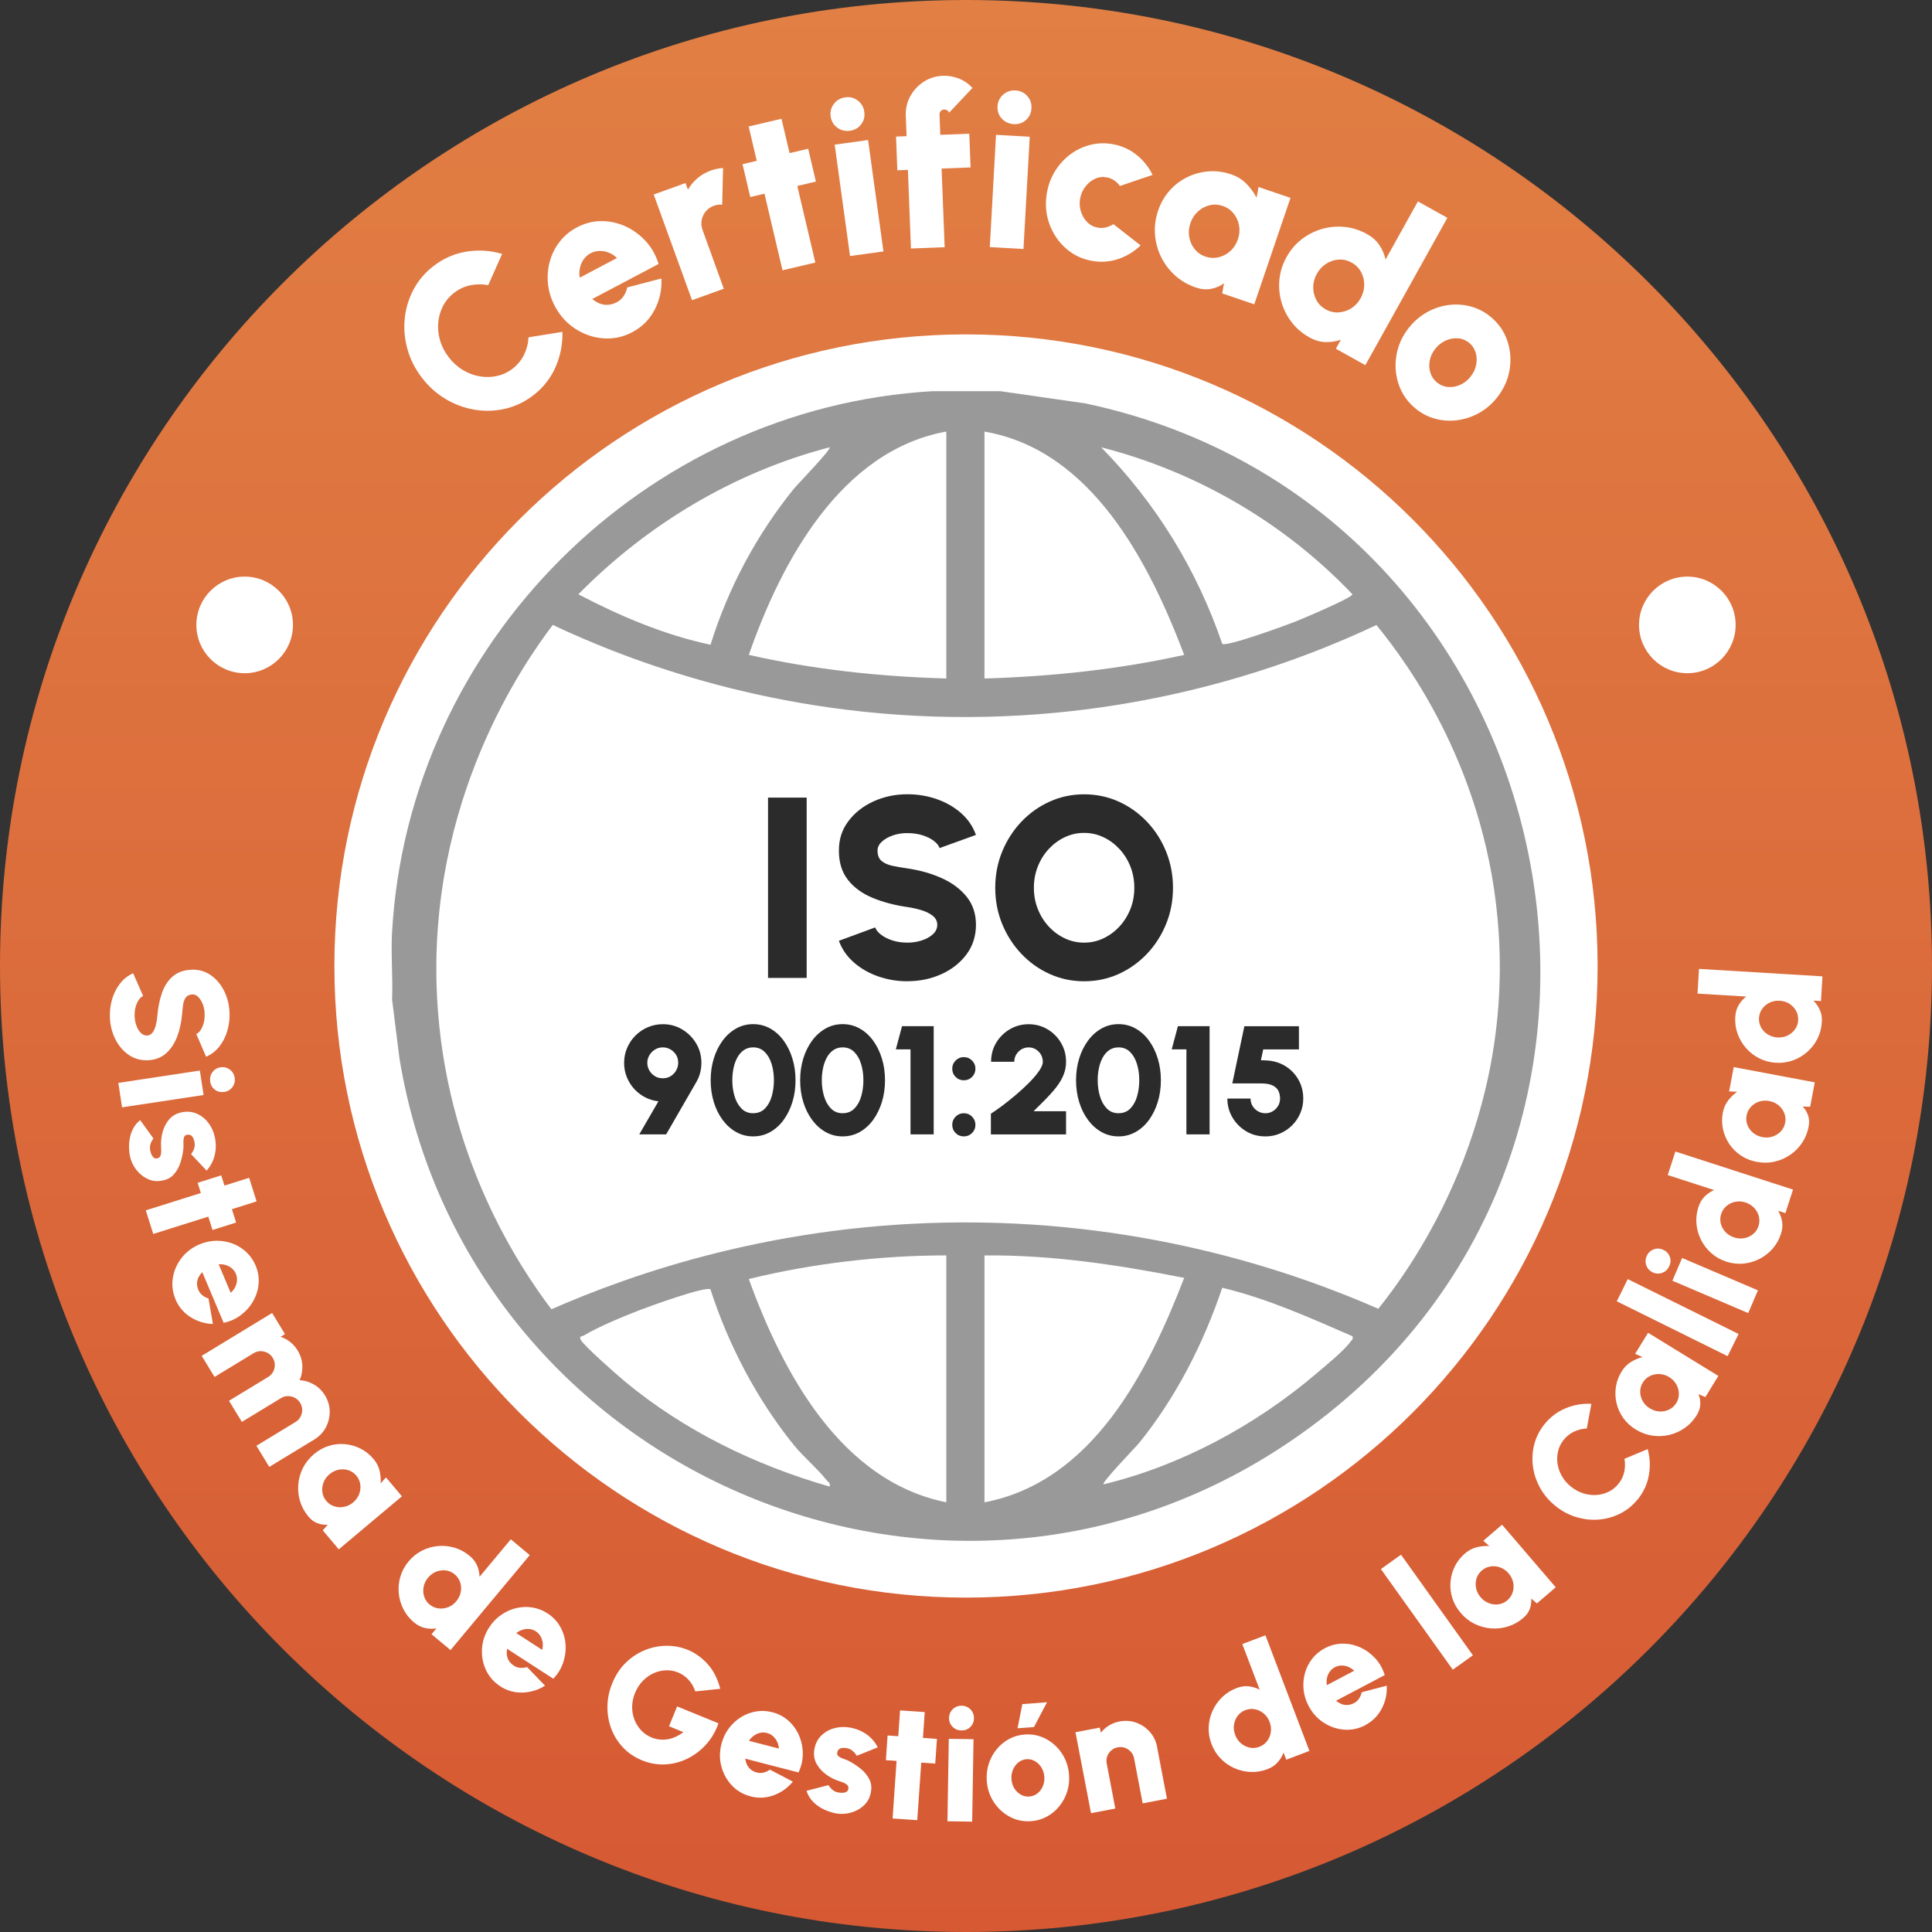 <?xml version="1.0" encoding="UTF-8"?>
<svg xmlns="http://www.w3.org/2000/svg" xmlns:xlink="http://www.w3.org/1999/xlink" version="1.1" viewBox="0 0 750 750">
  <rect x="0" y="0" width="750" height="750" fill="#333333" stroke="none"/>
  <!-- Generator: Adobe Illustrator 29.3.1, SVG Export Plug-In . SVG Version: 2.1.0 Build 151)  -->
  <defs>
    <style>
      .st0 {
        fill: #2b2b2b;
      }

      .st1 {
        isolation: isolate;
      }

      .st2 {
        mix-blend-mode: multiply;
      }

      .st3 {
        fill: #fff;
      }

      .st4 {
        fill: url(#Degradado_sin_nombre_7);
      }

      .st5 {
        fill: #999;
      }
    </style>
    <linearGradient id="Degradado_sin_nombre_7" data-name="Degradado sin nombre 7" x1="375" y1="0" x2="375" y2="750" gradientUnits="userSpaceOnUse">
      <stop offset="0" stop-color="#e17f44"/>
      <stop offset="1" stop-color="#d65933"/>
    </linearGradient>
  </defs>
  <g class="st1">
    <g id="Capa_1">
      <g>
        <circle class="st3" cx="375" cy="375" r="273.87"/>
        <path class="st4" d="M375,0C167.89,0,0,167.89,0,375s167.89,375,375,375,375-167.89,375-375S582.11,0,375,0ZM375,620.19c-135.41,0-245.19-109.77-245.19-245.19s109.77-245.19,245.19-245.19,245.19,109.77,245.19,245.19-109.77,245.19-245.19,245.19Z"/>
        <g>
          <g id="_x32_sl28b.tif" class="st2">
            <path class="st5" d="M388.27,151.85l33.13,4.76c189.69,40.27,242.41,292.32,79.52,402.9-135.48,91.97-319.62,10.78-345.85-148.67l-2.87-22.84c.36-8.65-.49-17.52,0-26.14,6.36-112.03,97.92-203.58,209.94-210.01h26.13ZM367.36,167.53c-41.06,7.43-64.13,50.69-76.67,86.69,25.14,5.7,50.88,8.44,76.67,9.16v-95.86ZM382.17,167.53v95.86c26.07-.77,52.1-3.52,77.54-9.16-13.63-35.85-35.86-79.51-77.54-86.69ZM322.06,173.64c-37.15,9.7-70.7,29.84-97.55,57.07,16.23,8.46,33.34,15.78,51.32,19.57,6.81-21.96,17.88-42.65,32.31-60.5,1.29-1.59,14.74-15.46,13.91-16.14ZM427.47,173.64c21.3,21.7,37.17,47.48,47.01,76.31,1.71,1.22,24.51-7.13,28.14-8.55,2.7-1.06,22.39-9.37,22.4-10.69-26.3-27.66-60.47-47.62-97.55-57.07ZM214.06,508.26c31.21-13.7,87.36-33.59,159.97-33.72,73.15-.14,129.73,19.83,161.02,33.52,10.38-12.91,51.75-67.38,46.76-145.69-3.99-62.61-35.36-104.93-47.48-119.73-29.58,13.91-85.44,35.46-158.55,35.71-74.57.25-131.49-21.77-161.2-35.75-11.12,14.68-48.81,68.19-44.92,144.44,3.17,62.13,32.21,105.1,44.39,121.22ZM367.36,487.34c-25.76.05-51.69,3.08-76.68,9.17,13.1,36.14,35.54,78.42,76.68,86.68v-95.86ZM382.17,487.34v95.86c42.04-8.03,63.51-50.84,77.53-87.13-25.51-5.05-51.44-8.96-77.53-8.72ZM525.03,518.73c-16.49-7.18-32.96-14.62-50.55-18.82-7.31,21.63-17.86,42.38-32.22,60.18-1.27,1.57-14.75,15.48-13.91,16.14,30.01-7.25,58.83-22.81,82.3-42.71,3.41-2.9,11.29-9.33,13.54-12.6.51-.74,1.21-.86.86-2.18ZM275.79,500.52c-1.97-1.27-23.42,6.5-27.13,7.94-6.92,2.68-15.86,6.34-22.18,10.06-.52.31-1.71.02-1.1,1.48.85,2.05,14.29,13.86,17,16.11,23.19,19.3,50.71,32.64,79.68,40.98.39-1.5-.6-1.74-1.29-2.62-3.48-4.42-8.85-8.88-12.61-13.52-14.28-17.62-25.4-38.86-32.36-60.43Z"/>
          </g>
          <g>
            <path class="st0" d="M248.16,440.37l7.44-12.84c-1.9-.22-3.66-.76-5.28-1.62s-3.03-1.97-4.23-3.31-2.14-2.88-2.81-4.58c-.67-1.7-1-3.51-1-5.43,0-2.06.39-3.99,1.17-5.8s1.86-3.41,3.24-4.79,2.98-2.46,4.8-3.24c1.82-.78,3.77-1.17,5.85-1.17,2.72,0,5.21.67,7.47,2.02s4.07,3.16,5.43,5.43c1.36,2.27,2.04,4.79,2.04,7.54,0,1.28-.16,2.56-.47,3.82-.31,1.27-.82,2.5-1.51,3.68l-11.7,20.28h-10.44ZM257.28,418.59c1.2,0,2.25-.29,3.15-.87.9-.58,1.6-1.33,2.1-2.25.5-.92.75-1.9.75-2.94,0-1.14-.28-2.16-.84-3.06-.56-.9-1.3-1.6-2.21-2.11s-1.88-.77-2.9-.77c-1.16,0-2.19.29-3.1.86-.91.57-1.63,1.31-2.16,2.22-.53.91-.79,1.86-.79,2.86,0,1.1.26,2.11.79,3.03.53.92,1.25,1.65,2.15,2.2.9.55,1.92.83,3.06.83Z"/>
            <path class="st0" d="M292.38,441.15c-2.4,0-4.6-.57-6.62-1.7-2.01-1.13-3.75-2.7-5.23-4.69-1.48-2-2.63-4.32-3.44-6.95s-1.21-5.45-1.21-8.45.4-5.81,1.21-8.45c.81-2.63,1.96-4.94,3.44-6.95,1.48-2,3.23-3.56,5.23-4.69,2.01-1.13,4.22-1.7,6.62-1.7s4.6.57,6.62,1.7c2.01,1.13,3.75,2.7,5.2,4.69,1.46,2,2.6,4.32,3.41,6.95.81,2.63,1.21,5.45,1.21,8.45s-.4,5.82-1.21,8.45-1.95,4.94-3.41,6.95c-1.46,2-3.2,3.56-5.2,4.69-2.01,1.13-4.21,1.7-6.62,1.7ZM292.38,432.15c1.86,0,3.38-.61,4.58-1.83,1.19-1.22,2.07-2.8,2.63-4.76.56-1.95.84-4.02.84-6.19,0-2.3-.3-4.42-.9-6.36-.6-1.94-1.5-3.5-2.69-4.66-1.19-1.17-2.68-1.76-4.46-1.76-1.4,0-2.61.36-3.63,1.07-1.02.71-1.86,1.67-2.52,2.88s-1.15,2.57-1.47,4.09-.48,3.1-.48,4.74c0,2.16.29,4.22.87,6.17.58,1.95,1.47,3.54,2.67,4.77s2.72,1.85,4.56,1.85Z"/>
            <path class="st0" d="M327.12,441.15c-2.4,0-4.6-.57-6.62-1.7-2.01-1.13-3.75-2.7-5.23-4.69-1.48-2-2.63-4.32-3.44-6.95s-1.21-5.45-1.21-8.45.4-5.81,1.21-8.45c.81-2.63,1.96-4.94,3.44-6.95,1.48-2,3.23-3.56,5.23-4.69,2.01-1.13,4.22-1.7,6.62-1.7s4.6.57,6.62,1.7c2.01,1.13,3.75,2.7,5.2,4.69,1.46,2,2.6,4.32,3.41,6.95.81,2.63,1.21,5.45,1.21,8.45s-.4,5.82-1.21,8.45-1.95,4.94-3.41,6.95c-1.46,2-3.2,3.56-5.2,4.69-2.01,1.13-4.21,1.7-6.62,1.7ZM327.12,432.15c1.86,0,3.38-.61,4.58-1.83,1.19-1.22,2.07-2.8,2.63-4.76.56-1.95.84-4.02.84-6.19,0-2.3-.3-4.42-.9-6.36-.6-1.94-1.5-3.5-2.69-4.66-1.19-1.17-2.68-1.76-4.46-1.76-1.4,0-2.61.36-3.63,1.07-1.02.71-1.86,1.67-2.52,2.88s-1.15,2.57-1.47,4.09-.48,3.1-.48,4.74c0,2.16.29,4.22.87,6.17.58,1.95,1.47,3.54,2.67,4.77s2.72,1.85,4.56,1.85Z"/>
            <path class="st0" d="M353.46,440.37v-33h-5.7l2.4-9h12.3v42h-9Z"/>
            <path class="st0" d="M374.16,419.37c-1.26,0-2.32-.43-3.19-1.3-.87-.87-1.31-1.94-1.31-3.2s.44-2.3,1.31-3.18,1.94-1.32,3.19-1.32,2.3.44,3.18,1.32c.88.88,1.32,1.94,1.32,3.18s-.44,2.32-1.32,3.2c-.88.87-1.94,1.3-3.18,1.3ZM374.16,441.15c-1.26,0-2.32-.43-3.19-1.3-.87-.87-1.31-1.94-1.31-3.2s.44-2.3,1.31-3.18c.87-.88,1.94-1.32,3.19-1.32s2.3.44,3.18,1.32c.88.88,1.32,1.94,1.32,3.18s-.44,2.32-1.32,3.2c-.88.87-1.94,1.3-3.18,1.3Z"/>
            <path class="st0" d="M384.66,440.37v-8.04c1.12-.7,2.52-1.67,4.2-2.92,1.68-1.25,3.45-2.66,5.3-4.22s3.58-3.14,5.19-4.75c1.61-1.61,2.92-3.14,3.94-4.59,1.02-1.45,1.53-2.67,1.53-3.67s-.25-1.96-.75-2.81c-.5-.85-1.17-1.52-1.99-2.02-.83-.5-1.75-.75-2.77-.75s-1.95.25-2.79.75c-.84.5-1.51,1.18-2.02,2.02-.51.85-.76,1.79-.76,2.81h-9c0-2.76.67-5.24,2.01-7.44,1.34-2.2,3.11-3.94,5.33-5.22,2.21-1.28,4.62-1.92,7.24-1.92s5.09.65,7.29,1.95c2.2,1.3,3.95,3.05,5.26,5.26,1.31,2.21,1.97,4.66,1.97,7.37,0,1.34-.18,2.61-.54,3.82s-.89,2.4-1.57,3.57c-.69,1.17-1.55,2.37-2.57,3.58-1.02,1.22-2.2,2.5-3.53,3.86-1.33,1.35-2.79,2.8-4.39,4.36h12.6v9h-29.16Z"/>
            <path class="st0" d="M434.22,441.15c-2.4,0-4.6-.57-6.62-1.7s-3.76-2.7-5.23-4.69c-1.48-2-2.63-4.32-3.44-6.95s-1.21-5.45-1.21-8.45.4-5.81,1.21-8.45c.81-2.63,1.96-4.94,3.44-6.95,1.48-2,3.22-3.56,5.23-4.69s4.22-1.7,6.62-1.7,4.6.57,6.61,1.7c2.01,1.13,3.75,2.7,5.21,4.69,1.46,2,2.59,4.32,3.4,6.95.81,2.63,1.21,5.45,1.21,8.45s-.4,5.82-1.21,8.45-1.95,4.94-3.4,6.95c-1.46,2-3.2,3.56-5.21,4.69-2.01,1.13-4.21,1.7-6.61,1.7ZM434.22,432.15c1.86,0,3.38-.61,4.58-1.83,1.19-1.22,2.06-2.8,2.62-4.76.56-1.95.84-4.02.84-6.19,0-2.3-.3-4.42-.9-6.36s-1.5-3.5-2.69-4.66c-1.19-1.17-2.68-1.76-4.45-1.76-1.4,0-2.61.36-3.63,1.07s-1.86,1.67-2.52,2.88c-.66,1.21-1.15,2.57-1.47,4.09-.32,1.52-.48,3.1-.48,4.74,0,2.16.29,4.22.87,6.17s1.47,3.54,2.67,4.77c1.2,1.23,2.72,1.85,4.56,1.85Z"/>
            <path class="st0" d="M460.56,440.37v-33h-5.7l2.4-9h12.3v42h-9Z"/>
            <path class="st0" d="M491.22,441.15c-2.78,0-5.29-.67-7.51-2.02-2.23-1.35-4-3.14-5.3-5.37-1.3-2.23-1.95-4.66-1.95-7.3h9c0,1.06.26,2.02.78,2.88s1.21,1.54,2.09,2.05c.87.51,1.83.77,2.89.77s1.99-.26,2.85-.77,1.55-1.19,2.07-2.05.78-1.82.78-2.88-.21-2.03-.62-2.93c-.41-.89-1.15-1.6-2.22-2.14-1.07-.54-2.61-.81-4.6-.81h-11.1l4.68-22.2h21.18v9h-13.86l-.9,4.2,1.92.06c2.84.12,5.35.85,7.53,2.19,2.18,1.34,3.89,3.11,5.13,5.31,1.24,2.2,1.86,4.64,1.86,7.32,0,2-.38,3.89-1.14,5.67s-1.81,3.34-3.15,4.69-2.9,2.41-4.68,3.18-3.69,1.16-5.73,1.16Z"/>
          </g>
          <g>
            <path class="st0" d="M298.15,379.63v-70h15v70h-15Z"/>
            <path class="st0" d="M352.25,380.93c-3.93,0-7.7-.63-11.3-1.88-3.6-1.25-6.75-3.05-9.45-5.4-2.7-2.35-4.65-5.16-5.85-8.43l14.1-5.2c.33.97,1.08,1.9,2.23,2.8s2.61,1.64,4.37,2.23c1.77.58,3.73.88,5.9.88,2,0,3.88-.29,5.65-.88,1.76-.58,3.2-1.39,4.3-2.43,1.1-1.03,1.65-2.23,1.65-3.6s-.58-2.56-1.72-3.48-2.62-1.65-4.4-2.2c-1.78-.55-3.61-.96-5.47-1.22-5.07-.73-9.61-1.94-13.62-3.62-4.02-1.68-7.18-4.01-9.5-6.97-2.32-2.97-3.48-6.73-3.48-11.3s1.23-8.19,3.7-11.47c2.47-3.28,5.72-5.84,9.78-7.68,4.05-1.83,8.42-2.75,13.12-2.75,3.93,0,7.71.62,11.33,1.87,3.61,1.25,6.77,3.06,9.47,5.42,2.7,2.37,4.63,5.2,5.8,8.5l-14.1,5.1c-.33-.97-1.07-1.89-2.23-2.77-1.15-.88-2.61-1.61-4.37-2.18-1.77-.57-3.73-.85-5.9-.85-1.93-.03-3.78.25-5.55.85-1.77.6-3.22,1.42-4.35,2.45s-1.7,2.2-1.7,3.5c0,1.8.53,3.14,1.6,4.03,1.07.88,2.48,1.51,4.23,1.87,1.75.37,3.68.7,5.78,1,4.8.7,9.22,1.95,13.25,3.75,4.03,1.8,7.27,4.2,9.7,7.2,2.43,3,3.65,6.65,3.65,10.95s-1.22,8.19-3.67,11.47-5.69,5.84-9.73,7.67c-4.03,1.83-8.43,2.75-13.2,2.75Z"/>
            <path class="st0" d="M420.85,380.93c-4.73,0-9.18-.94-13.35-2.82-4.17-1.88-7.83-4.49-11-7.83-3.17-3.33-5.65-7.19-7.45-11.57-1.8-4.38-2.7-9.07-2.7-14.07s.9-9.69,2.7-14.07c1.8-4.38,4.28-8.24,7.45-11.58,3.17-3.33,6.83-5.94,11-7.82,4.17-1.88,8.62-2.82,13.35-2.82s9.23.94,13.4,2.82c4.17,1.88,7.83,4.49,11,7.82,3.17,3.33,5.64,7.19,7.42,11.58s2.68,9.07,2.68,14.07-.89,9.69-2.68,14.07-4.26,8.24-7.42,11.57c-3.17,3.33-6.83,5.94-11,7.83-4.17,1.88-8.63,2.82-13.4,2.82ZM420.85,365.93c2.67,0,5.17-.56,7.52-1.68s4.42-2.65,6.22-4.6c1.8-1.95,3.21-4.21,4.23-6.77,1.02-2.57,1.52-5.32,1.52-8.25s-.51-5.68-1.52-8.25c-1.02-2.57-2.43-4.83-4.23-6.77s-3.87-3.48-6.22-4.6-4.86-1.68-7.52-1.68-5.18.56-7.53,1.68-4.42,2.65-6.22,4.6-3.21,4.21-4.22,6.77c-1.02,2.57-1.53,5.32-1.53,8.25s.51,5.68,1.53,8.25c1.02,2.57,2.42,4.83,4.22,6.77,1.8,1.95,3.87,3.48,6.22,4.6s4.86,1.68,7.53,1.68Z"/>
          </g>
          <g>
            <path class="st3" d="M42.69,395.43c-.15-2.51.1-4.94.76-7.29s1.69-4.43,3.08-6.25c1.4-1.82,3.12-3.17,5.16-4.07l3.87,8.81c-.61.25-1.17.76-1.7,1.53-.53.77-.95,1.73-1.25,2.88-.3,1.15-.41,2.42-.33,3.8.08,1.28.34,2.47.78,3.58s1.01,1.99,1.72,2.65c.7.66,1.49.97,2.36.92.9-.05,1.61-.47,2.15-1.24.54-.77.95-1.74,1.23-2.9.28-1.16.47-2.34.57-3.55.27-3.27.87-6.21,1.79-8.85.92-2.63,2.28-4.75,4.09-6.34s4.17-2.48,7.09-2.66c2.79-.17,5.28.47,7.48,1.92,2.19,1.45,3.95,3.43,5.28,5.95,1.33,2.52,2.08,5.28,2.26,8.28.15,2.51-.1,4.95-.76,7.31-.66,2.36-1.69,4.45-3.1,6.26-1.41,1.82-3.14,3.16-5.21,4.04l-3.81-8.81c.6-.25,1.17-.76,1.69-1.53.52-.77.93-1.73,1.22-2.88s.4-2.42.31-3.8c-.05-1.24-.31-2.41-.76-3.51s-1.03-2-1.73-2.69c-.7-.68-1.47-1-2.3-.95-1.15.07-1.99.46-2.51,1.18-.52.71-.87,1.64-1.03,2.77s-.3,2.38-.41,3.73c-.26,3.09-.89,5.96-1.88,8.61-.99,2.65-2.4,4.81-4.23,6.48s-4.11,2.59-6.86,2.76c-2.79.17-5.28-.47-7.48-1.9-2.19-1.44-3.95-3.41-5.28-5.92-1.33-2.51-2.08-5.28-2.27-8.33Z"/>
            <path class="st3" d="M77.59,415.59l1.44,9.49-31.65,4.79-1.44-9.49,31.65-4.79ZM81.61,419.9c-.21-1.37.07-2.59.84-3.66.77-1.07,1.82-1.7,3.18-1.91,1.33-.2,2.52.09,3.58.88,1.06.79,1.69,1.86,1.89,3.21.2,1.33-.09,2.52-.87,3.58s-1.83,1.69-3.16,1.89c-1.35.2-2.55-.07-3.59-.83-1.04-.76-1.67-1.81-1.87-3.16Z"/>
            <path class="st3" d="M50.25,447.5c-.21-1.62-.21-3.21,0-4.79.21-1.58.66-3.05,1.34-4.4.68-1.36,1.62-2.52,2.82-3.49l5.14,7.11c-.18.26-.4.62-.66,1.07-.26.45-.46.99-.6,1.63-.14.63-.12,1.36.06,2.17.12.54.3,1.05.53,1.54.23.48.53.85.89,1.11.36.26.81.33,1.33.21.58-.13.98-.44,1.18-.94s.31-1.06.31-1.69c0-.63-.02-1.22-.05-1.76-.13-1.92.06-3.82.56-5.72.5-1.9,1.35-3.55,2.53-4.95s2.73-2.32,4.65-2.75c2.14-.48,4.12-.35,5.93.4s3.34,1.92,4.58,3.51c1.24,1.59,2.1,3.42,2.56,5.48.55,2.44.56,4.8.02,7.1-.53,2.3-1.59,4.32-3.16,6.08l-6.03-6.38c.26-.32.5-.7.74-1.14.24-.44.43-.92.56-1.44.13-.52.17-1.06.11-1.62-.1-.74-.27-1.39-.52-1.93-.24-.55-.57-.95-.99-1.2s-.95-.31-1.6-.16c-.6.13-.98.53-1.12,1.17s-.19,1.34-.15,2.1c.04.76.04,1.38,0,1.87-.18,1.92-.56,3.78-1.14,5.57-.58,1.79-1.43,3.32-2.54,4.59-1.11,1.27-2.57,2.07-4.38,2.41-2.08.47-4.06.26-5.92-.64-1.86-.89-3.42-2.24-4.68-4.03-1.26-1.8-2.03-3.82-2.32-6.07Z"/>
            <path class="st3" d="M82.5,477.48l-1.64-5.19-21.37,6.73-2.89-9.16,21.37-6.73-1.25-3.97,9.16-2.89,1.25,3.97,9.59-3.02,2.89,9.16-9.59,3.02,1.64,5.19-9.16,2.89Z"/>
            <path class="st3" d="M68.14,504.37c-1.15-2.71-1.49-5.48-1.04-8.3.45-2.82,1.58-5.39,3.38-7.72s4.12-4.09,6.97-5.29c2.14-.9,4.32-1.37,6.52-1.4,2.2-.03,4.3.34,6.29,1.08s3.77,1.84,5.33,3.29,2.77,3.19,3.62,5.21c1,2.36,1.39,4.73,1.18,7.13-.21,2.39-.91,4.63-2.1,6.72-1.19,2.09-2.77,3.88-4.73,5.38-1.96,1.5-4.21,2.52-6.74,3.05l-8.3-19.67c-.57.57-1.04,1.2-1.41,1.9-.37.7-.57,1.46-.62,2.28s.11,1.69.47,2.6c.35.87.87,1.6,1.57,2.17.7.57,1.51.99,2.41,1.26l1.71,9.91c-3.12-.1-6.01-.98-8.68-2.66-2.67-1.68-4.62-3.99-5.87-6.94ZM84.89,490.8l4.67,11.06c.73-.63,1.3-1.36,1.72-2.19s.66-1.68.72-2.58c.06-.89-.08-1.76-.44-2.61-.35-.83-.87-1.53-1.55-2.11-.68-.58-1.47-1-2.34-1.27s-1.8-.37-2.77-.31Z"/>
            <path class="st3" d="M78.29,526.34l27.35-16.64,4.99,8.2-1.72,1.05c1.34.43,2.58,1.1,3.73,2,1.15.9,2.11,2,2.9,3.29,1.11,1.82,1.71,3.75,1.82,5.79.1,2.04-.25,3.95-1.06,5.74,1.97.12,3.84.69,5.59,1.71,1.75,1.02,3.18,2.43,4.28,4.23,1.2,1.97,1.81,4.05,1.82,6.23s-.48,4.25-1.5,6.18c-1.02,1.93-2.52,3.5-4.49,4.7l-17.47,10.63-4.99-8.2,15.18-9.23c.86-.52,1.5-1.2,1.94-2.04s.66-1.73.65-2.68c0-.95-.26-1.85-.79-2.71s-1.2-1.51-2.05-1.96c-.85-.45-1.74-.67-2.69-.67-.95,0-1.85.26-2.71.79l-15.18,9.23-4.99-8.2,15.18-9.23c.86-.52,1.51-1.2,1.95-2.03.44-.83.66-1.73.65-2.68,0-.96-.27-1.86-.79-2.72-.51-.84-1.19-1.48-2.03-1.93-.85-.45-1.74-.67-2.69-.67-.95,0-1.85.26-2.71.78l-15.18,9.23-4.99-8.2Z"/>
            <path class="st3" d="M149.84,573.52l6.18,7.35-24.51,20.59-6.2-7.38,1.92-2.2c-1.36.11-2.69-.08-3.98-.56-1.3-.48-2.46-1.34-3.49-2.56-1.54-1.83-2.63-3.83-3.28-6s-.88-4.37-.68-6.6c.2-2.23.81-4.36,1.84-6.37s2.45-3.79,4.28-5.33c1.75-1.47,3.65-2.52,5.7-3.16s4.14-.87,6.26-.68c2.12.18,4.14.76,6.06,1.72,1.92.96,3.61,2.31,5.07,4.04,1.18,1.41,1.96,2.93,2.35,4.57s.53,3.27.41,4.9l2.06-2.32ZM126.65,582.64c.85,1.01,1.89,1.72,3.11,2.11,1.22.39,2.48.47,3.78.21,1.29-.25,2.48-.83,3.56-1.73s1.85-1.97,2.32-3.21c.47-1.23.62-2.48.44-3.76-.18-1.27-.69-2.42-1.54-3.43s-1.88-1.71-3.1-2.1c-1.22-.39-2.47-.45-3.76-.19-1.29.26-2.47.84-3.55,1.75s-1.85,1.97-2.32,3.21c-.47,1.23-.62,2.48-.45,3.74s.67,2.4,1.51,3.39Z"/>
            <path class="st3" d="M198.28,597.54l7.37,6.15-30.76,36.87-7.37-6.15,1.89-2.26c-1.46.22-2.94.17-4.43-.16-1.49-.33-2.9-1.04-4.23-2.15-1.79-1.49-3.18-3.22-4.17-5.19s-1.59-4.05-1.79-6.22c-.2-2.18.02-4.33.65-6.44s1.69-4.07,3.18-5.86c1.49-1.78,3.22-3.18,5.19-4.17s4.05-1.59,6.22-1.79c2.18-.2,4.33.02,6.44.65,2.12.63,4.07,1.69,5.86,3.18,1.33,1.11,2.29,2.36,2.88,3.76.6,1.4.91,2.85.94,4.35l12.14-14.55ZM166.75,622.84c1.02.85,2.16,1.36,3.43,1.53,1.27.17,2.52.02,3.76-.45,1.23-.47,2.29-1.25,3.2-2.33.9-1.08,1.48-2.27,1.72-3.56.25-1.29.17-2.55-.23-3.77s-1.11-2.26-2.12-3.1c-1.02-.85-2.16-1.35-3.42-1.52s-2.51,0-3.73.47-2.28,1.26-3.19,2.34-1.48,2.27-1.72,3.56c-.25,1.3-.18,2.55.21,3.77.39,1.21,1.08,2.24,2.08,3.07Z"/>
            <path class="st3" d="M194.17,654.58c-2.47-1.6-4.31-3.7-5.52-6.28-1.21-2.59-1.72-5.35-1.54-8.28.18-2.93,1.12-5.7,2.8-8.29,1.26-1.95,2.8-3.56,4.61-4.81,1.81-1.26,3.74-2.14,5.81-2.64,2.07-.5,4.15-.59,6.26-.27,2.11.32,4.08,1.08,5.92,2.28,2.15,1.39,3.81,3.14,4.98,5.23,1.17,2.1,1.85,4.34,2.04,6.74.19,2.4-.11,4.77-.89,7.11-.78,2.34-2.07,4.45-3.86,6.31l-17.92-11.61c-.15.79-.19,1.58-.1,2.36.09.78.35,1.53.77,2.23.42.7,1.04,1.33,1.85,1.88.78.53,1.62.83,2.52.91.9.08,1.8-.03,2.7-.31l6.98,7.23c-2.64,1.68-5.53,2.57-8.68,2.68s-6.06-.71-8.75-2.45ZM200.41,633.95l10.07,6.53c.25-.93.31-1.86.19-2.77-.12-.92-.4-1.76-.85-2.54-.45-.78-1.06-1.41-1.83-1.91-.75-.49-1.57-.78-2.47-.87-.89-.09-1.78,0-2.65.27s-1.7.71-2.46,1.3Z"/>
            <path class="st3" d="M249.25,683.36c-2.9-1.18-5.37-2.85-7.39-4.99-2.02-2.14-3.54-4.57-4.57-7.31-1.03-2.74-1.52-5.62-1.48-8.64.04-3.03.66-6.01,1.86-8.96,1.3-3.18,3.05-5.84,5.25-7.99,2.2-2.14,4.66-3.77,7.39-4.88s5.53-1.68,8.4-1.7c2.88-.02,5.63.5,8.26,1.57,2.88,1.18,5.45,3.01,7.71,5.5,2.26,2.49,3.9,5.69,4.93,9.62l-9.68,1.03c-.65-1.85-1.56-3.4-2.73-4.62-1.17-1.23-2.49-2.14-3.95-2.74-1.48-.61-3.04-.88-4.67-.84-1.63.05-3.22.41-4.77,1.1-1.55.68-2.96,1.67-4.24,2.97-1.28,1.3-2.3,2.9-3.08,4.79-.71,1.74-1.07,3.49-1.09,5.26s.27,3.44.88,5.01c.6,1.57,1.47,2.96,2.62,4.18s2.51,2.15,4.11,2.8c.91.37,1.86.62,2.86.74,1,.12,2.02.11,3.08-.04,1.05-.15,2.11-.45,3.17-.92,1.07-.46,2.12-1.09,3.16-1.89l-5.57-2.27,3.14-7.71,16.06,6.56c-1.11,3.17-2.72,5.91-4.83,8.24-2.11,2.33-4.54,4.16-7.27,5.49-2.73,1.33-5.6,2.07-8.62,2.22-3.01.15-5.99-.37-8.94-1.57Z"/>
            <path class="st3" d="M291.34,697.33c-2.85-.74-5.26-2.14-7.22-4.22s-3.32-4.53-4.08-7.37-.74-5.76.03-8.75c.58-2.25,1.53-4.26,2.85-6.02,1.32-1.76,2.88-3.21,4.68-4.34,1.8-1.13,3.75-1.88,5.85-2.24,2.1-.36,4.21-.26,6.34.29,2.48.64,4.61,1.77,6.38,3.39,1.77,1.62,3.13,3.53,4.07,5.75.93,2.22,1.4,4.56,1.4,7.03s-.56,4.87-1.67,7.21l-20.67-5.35c.1.8.32,1.55.65,2.27.33.71.81,1.34,1.43,1.88s1.41.94,2.35,1.2c.9.26,1.8.28,2.68.06.88-.21,1.7-.6,2.46-1.15l8.91,4.65c-1.97,2.42-4.43,4.18-7.38,5.28-2.95,1.1-5.98,1.25-9.08.44ZM290.74,675.78l11.62,3.01c-.06-.96-.29-1.86-.69-2.69-.4-.83-.94-1.54-1.61-2.14s-1.45-1-2.34-1.23c-.87-.22-1.74-.24-2.62-.05-.88.19-1.69.56-2.43,1.09-.74.53-1.39,1.21-1.93,2.01Z"/>
            <path class="st3" d="M323.38,703.69c-1.58-.39-3.07-.98-4.46-1.75-1.39-.77-2.6-1.72-3.61-2.85-1.02-1.13-1.75-2.43-2.22-3.9l8.5-2.2c.17.26.43.6.75,1.01s.76.79,1.3,1.15c.54.36,1.22.61,2.04.73.55.08,1.09.11,1.62.07s.99-.18,1.36-.42c.37-.25.6-.63.68-1.16.09-.59-.06-1.07-.44-1.44-.39-.37-.87-.67-1.46-.91-.59-.23-1.14-.43-1.66-.59-1.83-.58-3.54-1.45-5.12-2.61-1.58-1.16-2.81-2.54-3.69-4.16-.88-1.61-1.17-3.39-.87-5.33.33-2.17,1.18-3.96,2.54-5.38s3.01-2.41,4.94-2.98c1.93-.58,3.95-.71,6.03-.39,2.47.38,4.67,1.23,6.62,2.57,1.94,1.33,3.45,3.05,4.51,5.16l-8.15,3.29c-.2-.36-.47-.72-.79-1.11-.32-.38-.7-.73-1.13-1.05-.44-.32-.93-.55-1.46-.69-.73-.18-1.39-.25-1.99-.22-.6.03-1.09.19-1.48.49s-.64.77-.74,1.43c-.09.61.13,1.1.68,1.46.55.37,1.18.67,1.9.91.72.24,1.3.47,1.74.69,1.72.87,3.31,1.9,4.77,3.09s2.57,2.54,3.35,4.04.99,3.15.65,4.96c-.32,2.11-1.24,3.87-2.75,5.28-1.51,1.41-3.33,2.37-5.46,2.89s-4.3.5-6.5-.06Z"/>
            <path class="st3" d="M363.06,684.62l-5.43-.38-1.55,22.35-9.58-.66,1.55-22.35-4.15-.29.66-9.58,4.15.29.69-10.03,9.58.66-.69,10.03,5.43.38-.66,9.58Z"/>
            <path class="st3" d="M368.32,675.01l9.6.15-.52,32-9.6-.15.52-32ZM373.24,671.76c-1.39-.02-2.54-.5-3.47-1.43-.92-.93-1.37-2.08-1.35-3.45.02-1.34.51-2.47,1.46-3.39.95-.91,2.11-1.36,3.48-1.34,1.34.02,2.47.5,3.39,1.45.91.94,1.36,2.09,1.34,3.43-.02,1.37-.49,2.5-1.42,3.4-.92.9-2.06,1.34-3.43,1.32Z"/>
            <path class="st3" d="M400.29,706.98c-2.94.22-5.67-.33-8.2-1.66s-4.61-3.21-6.23-5.65c-1.63-2.43-2.56-5.19-2.79-8.28-.17-2.34.08-4.56.75-6.65s1.69-3.97,3.03-5.62c1.34-1.65,2.95-2.99,4.82-4.01,1.87-1.02,3.9-1.61,6.1-1.77,2.94-.22,5.67.33,8.2,1.66,2.53,1.33,4.61,3.22,6.24,5.66,1.63,2.45,2.56,5.22,2.79,8.33.17,2.32-.08,4.52-.76,6.61-.68,2.08-1.69,3.95-3.03,5.6s-2.94,2.99-4.8,4c-1.86,1.02-3.9,1.61-6.11,1.78ZM399.57,697.41c1.21-.09,2.28-.5,3.2-1.24.92-.73,1.61-1.67,2.08-2.8.47-1.14.66-2.36.56-3.65-.1-1.34-.49-2.54-1.15-3.6s-1.51-1.88-2.53-2.46c-1.02-.58-2.1-.82-3.25-.73-1.19.09-2.25.51-3.16,1.25-.92.74-1.62,1.69-2.1,2.84-.48,1.15-.67,2.37-.58,3.67.1,1.36.49,2.56,1.15,3.6.67,1.04,1.51,1.85,2.53,2.41,1.01.57,2.1.8,3.25.72ZM395.01,670.91l1.86-9.38,9.58-.72-5.06,9.62-6.38.48Z"/>
            <path class="st3" d="M449.17,678.17l3.84,20.09-9.43,1.8-3.33-17.45c-.19-.99-.6-1.84-1.24-2.55-.64-.71-1.4-1.23-2.28-1.55-.89-.32-1.82-.39-2.81-.2-.99.19-1.84.59-2.55,1.22-.72.63-1.23,1.39-1.55,2.28-.32.9-.38,1.84-.19,2.82l3.33,17.45-9.43,1.8-6.03-31.43,9.43-1.8.41,1.97c.88-1.1,1.94-2.03,3.18-2.79,1.24-.76,2.61-1.28,4.1-1.56,2.26-.43,4.42-.27,6.48.47,2.05.75,3.81,1.94,5.26,3.57,1.45,1.64,2.39,3.58,2.83,5.85Z"/>
            <path class="st3" d="M482.26,638.23l8.98-3.41,17.07,44.88-8.98,3.41-1.05-2.75c-.52,1.39-1.29,2.65-2.31,3.79-1.02,1.14-2.33,2.02-3.95,2.63-2.17.83-4.36,1.19-6.57,1.09-2.21-.1-4.31-.59-6.3-1.49-2-.9-3.77-2.14-5.3-3.72-1.54-1.58-2.72-3.46-3.55-5.64-.83-2.17-1.19-4.36-1.09-6.57.1-2.21.59-4.31,1.49-6.3s2.14-3.76,3.72-5.3c1.58-1.54,3.46-2.72,5.64-3.55,1.62-.62,3.18-.84,4.69-.67,1.51.17,2.93.6,4.25,1.31l-6.74-17.71ZM488.87,678.11c1.24-.47,2.24-1.22,3.02-2.24.77-1.03,1.26-2.19,1.44-3.5.19-1.3.03-2.61-.47-3.93-.5-1.32-1.25-2.4-2.26-3.25-1.01-.85-2.14-1.4-3.4-1.65-1.26-.25-2.51-.14-3.75.33s-2.24,1.22-3,2.24c-.76,1.02-1.24,2.18-1.42,3.48-.18,1.3-.02,2.61.48,3.93.5,1.32,1.25,2.4,2.26,3.25,1.01.85,2.14,1.4,3.39,1.66,1.25.26,2.48.15,3.7-.31Z"/>
            <path class="st3" d="M530.02,669.71c-2.61,1.37-5.33,1.95-8.18,1.74-2.85-.21-5.51-1.11-7.98-2.71-2.47-1.59-4.42-3.76-5.87-6.5-1.08-2.06-1.73-4.18-1.95-6.37-.21-2.19-.04-4.31.54-6.36.57-2.05,1.51-3.92,2.82-5.6s2.94-3.03,4.88-4.06c2.26-1.19,4.6-1.79,7-1.79,2.4,0,4.69.51,6.88,1.51,2.18,1.01,4.1,2.43,5.77,4.25,1.66,1.83,2.87,3.98,3.62,6.45l-18.89,9.95c.61.52,1.28.93,2.01,1.24s1.5.44,2.32.42c.82-.02,1.67-.25,2.55-.69.84-.42,1.52-1,2.02-1.75s.86-1.59,1.05-2.51l9.72-2.56c.17,3.12-.46,6.08-1.91,8.87s-3.58,4.94-6.41,6.44ZM515.07,654.18l10.62-5.6c-.69-.67-1.47-1.18-2.32-1.52-.86-.35-1.73-.51-2.63-.5-.9.02-1.75.24-2.56.66-.79.42-1.45.99-1.97,1.72-.52.73-.88,1.55-1.07,2.44s-.21,1.83-.07,2.79Z"/>
            <path class="st3" d="M563.97,648.17l-27.91-39.06,7.81-5.58,27.91,39.06-7.81,5.58Z"/>
            <path class="st3" d="M575.8,598.13l7.29-6.25,20.84,24.3-7.31,6.27-2.21-1.9c.12,1.36-.05,2.69-.52,3.99-.47,1.3-1.31,2.48-2.53,3.52-1.81,1.56-3.8,2.67-5.96,3.34-2.16.67-4.36.92-6.6.74s-4.36-.77-6.39-1.77c-2.03-1-3.82-2.41-5.37-4.23-1.48-1.73-2.56-3.62-3.22-5.67-.66-2.05-.91-4.13-.75-6.25.16-2.12.72-4.15,1.66-6.08.94-1.93,2.27-3.64,3.99-5.11,1.39-1.19,2.91-1.99,4.54-2.4,1.64-.4,3.27-.56,4.89-.46l-2.34-2.04ZM585.15,621.23c1.01-.86,1.7-1.9,2.08-3.13.38-1.23.44-2.49.18-3.78s-.86-2.47-1.77-3.54c-.92-1.07-1.99-1.83-3.23-2.29-1.24-.46-2.49-.59-3.76-.4-1.27.19-2.41.72-3.41,1.58-1,.86-1.69,1.9-2.07,3.12-.37,1.22-.42,2.47-.15,3.76.27,1.28.87,2.46,1.78,3.53.92,1.07,1.99,1.83,3.23,2.29s2.49.6,3.75.41c1.26-.18,2.39-.7,3.38-1.55Z"/>
            <path class="st3" d="M635.76,582.02c-1.9,2.36-4.15,4.2-6.77,5.53-2.61,1.32-5.38,2.1-8.31,2.34s-5.84-.08-8.74-.95c-2.9-.87-5.6-2.31-8.09-4.31-2.51-2.02-4.5-4.35-5.97-7s-2.4-5.42-2.79-8.33c-.39-2.9-.22-5.77.51-8.6s2.05-5.43,3.95-7.79c2.27-2.83,5.02-4.9,8.24-6.23,3.22-1.33,6.54-1.9,9.98-1.71l-1.78,9.57c-1.69.06-3.33.46-4.9,1.19-1.57.73-2.92,1.8-4.05,3.19-1.07,1.33-1.8,2.8-2.2,4.42-.39,1.61-.46,3.26-.2,4.93.26,1.67.83,3.27,1.71,4.8.88,1.53,2.06,2.89,3.54,4.08,1.46,1.18,3.04,2.03,4.72,2.56,1.68.53,3.37.74,5.05.64,1.69-.11,3.28-.52,4.78-1.25s2.78-1.75,3.85-3.08c1.12-1.4,1.87-2.95,2.24-4.65.37-1.7.39-3.39.08-5.07l9.02-3.76c.91,3.3,1.06,6.67.46,10.1-.6,3.43-2.03,6.57-4.31,9.39Z"/>
            <path class="st3" d="M634.75,525.56l5.03-8.18,27.28,16.75-5.04,8.21-2.69-1.13c.53,1.25.77,2.57.72,3.96-.05,1.38-.49,2.76-1.33,4.12-1.25,2.04-2.8,3.71-4.65,5.01s-3.87,2.21-6.05,2.73c-2.18.51-4.39.6-6.63.27s-4.37-1.13-6.41-2.38c-1.95-1.19-3.55-2.67-4.8-4.41-1.25-1.75-2.13-3.66-2.62-5.72-.5-2.07-.59-4.17-.28-6.3.3-2.13,1.05-4.16,2.23-6.08.96-1.56,2.16-2.79,3.59-3.67s2.94-1.53,4.52-1.94l-2.85-1.23ZM650.72,544.69c.69-1.13,1.03-2.33,1.02-3.62-.01-1.28-.34-2.5-.99-3.65-.65-1.15-1.57-2.09-2.77-2.83-1.2-.74-2.46-1.13-3.78-1.19-1.32-.06-2.55.2-3.7.77-1.15.57-2.07,1.42-2.77,2.55-.69,1.13-1.03,2.33-1.01,3.6.02,1.28.35,2.48,1,3.62.65,1.14,1.58,2.08,2.78,2.81,1.2.74,2.46,1.13,3.78,1.19,1.32.06,2.55-.19,3.69-.76,1.15-.56,2.06-1.4,2.74-2.5Z"/>
            <path class="st3" d="M670.66,526.46l-43.03-21.3,4.26-8.61,43.03,21.3-4.26,8.61Z"/>
            <path class="st3" d="M648.07,491.38c-.55,1.28-1.42,2.17-2.64,2.67-1.21.5-2.45.49-3.7-.05-1.24-.53-2.1-1.41-2.58-2.63-.48-1.23-.46-2.47.08-3.73.53-1.24,1.4-2.1,2.62-2.59,1.22-.49,2.45-.47,3.68.06,1.26.54,2.13,1.4,2.62,2.6.49,1.19.46,2.42-.07,3.68ZM649.22,497.17l3.77-8.83,29.44,12.57-3.77,8.83-29.44-12.57Z"/>
            <path class="st3" d="M647.41,456.16l2.96-9.14,45.68,14.78-2.96,9.14-2.8-.91c.75,1.27,1.26,2.67,1.51,4.17s.11,3.08-.42,4.73c-.72,2.21-1.8,4.15-3.26,5.81s-3.16,2.99-5.11,3.98c-1.95,1-4.02,1.6-6.22,1.81-2.2.21-4.4-.05-6.62-.76-2.21-.72-4.15-1.8-5.81-3.26-1.66-1.46-2.99-3.16-3.98-5.11-1-1.95-1.6-4.02-1.81-6.22-.21-2.2.05-4.4.76-6.62.53-1.65,1.34-3.01,2.42-4.08s2.3-1.91,3.68-2.49l-18.03-5.83ZM682.65,475.97c.41-1.26.45-2.51.14-3.76-.32-1.25-.92-2.35-1.82-3.31-.9-.96-2.02-1.66-3.36-2.1s-2.66-.52-3.95-.27-2.43.79-3.42,1.62c-.98.83-1.68,1.87-2.09,3.13-.41,1.26-.45,2.51-.13,3.74.32,1.23.93,2.33,1.83,3.28s2.02,1.65,3.36,2.08c1.34.43,2.66.52,3.95.27,1.29-.25,2.43-.79,3.41-1.6.98-.82,1.67-1.84,2.07-3.08Z"/>
            <path class="st3" d="M671.25,423.69l1.78-9.44,31.46,5.92-1.78,9.47-2.91-.09c.94.98,1.64,2.13,2.09,3.44.45,1.31.52,2.75.23,4.33-.44,2.35-1.3,4.46-2.56,6.34-1.27,1.88-2.83,3.45-4.68,4.7-1.85,1.26-3.89,2.13-6.09,2.61-2.21.49-4.49.51-6.84.06-2.24-.42-4.26-1.23-6.06-2.41-1.8-1.18-3.3-2.66-4.5-4.41-1.2-1.76-2.04-3.68-2.51-5.78-.47-2.1-.5-4.26-.08-6.48.34-1.8,1.02-3.37,2.04-4.71,1.02-1.34,2.2-2.48,3.53-3.42l-3.1-.13ZM693,435.87c.24-1.3.13-2.55-.34-3.74-.47-1.2-1.21-2.22-2.23-3.06s-2.21-1.39-3.6-1.66c-1.38-.26-2.7-.18-3.95.23-1.25.42-2.31,1.1-3.18,2.04-.87.94-1.43,2.06-1.68,3.36-.25,1.3-.13,2.54.34,3.73.47,1.18,1.22,2.19,2.23,3.03,1.02.83,2.22,1.38,3.6,1.64,1.39.26,2.7.18,3.95-.23,1.25-.41,2.31-1.09,3.18-2.02.87-.93,1.43-2.04,1.67-3.32Z"/>
            <path class="st3" d="M658.97,385.71l.58-9.59,47.93,2.9-.58,9.59-2.94-.18c1.05,1.05,1.88,2.27,2.51,3.66.62,1.4.88,2.96.77,4.68-.14,2.32-.71,4.47-1.7,6.44s-2.31,3.68-3.95,5.13c-1.64,1.45-3.49,2.55-5.57,3.3-2.08.75-4.28,1.06-6.6.92-2.32-.14-4.47-.71-6.44-1.7-1.97-1-3.68-2.31-5.13-3.95-1.45-1.64-2.55-3.49-3.3-5.57-.75-2.08-1.06-4.28-.92-6.6.1-1.72.54-3.24,1.32-4.55s1.75-2.42,2.94-3.33l-18.92-1.14ZM698.04,396.09c.08-1.32-.19-2.54-.8-3.67-.62-1.13-1.48-2.04-2.59-2.75s-2.37-1.11-3.78-1.19c-1.41-.08-2.7.16-3.89.73-1.19.57-2.16,1.38-2.9,2.42-.75,1.04-1.16,2.23-1.24,3.55-.08,1.32.19,2.54.81,3.66.62,1.12,1.48,2.02,2.59,2.72,1.11.7,2.37,1.09,3.78,1.18,1.41.08,2.7-.16,3.89-.73s2.16-1.37,2.9-2.41c.75-1.03,1.16-2.2,1.24-3.5Z"/>
          </g>
          <g>
            <circle class="st3" cx="655.02" cy="242.59" r="18.75"/>
            <circle class="st3" cx="94.98" cy="242.59" r="18.75"/>
          </g>
          <g>
            <path class="st3" d="M207.02,153.45c-3.27,2.53-6.84,4.26-10.72,5.18-3.88.93-7.8,1.08-11.76.46s-7.72-1.96-11.29-4.04c-3.57-2.07-6.7-4.83-9.37-8.29-2.69-3.47-4.59-7.2-5.7-11.18s-1.46-7.95-1.06-11.93c.4-3.97,1.54-7.72,3.41-11.25,1.87-3.53,4.44-6.55,7.71-9.08,3.91-3.03,8.21-4.91,12.9-5.65,4.69-.74,9.28-.44,13.78.9l-5.4,12.13c-2.27-.45-4.56-.45-6.88.03-2.32.47-4.45,1.46-6.38,2.95-1.84,1.43-3.28,3.15-4.31,5.16s-1.65,4.17-1.84,6.47.06,4.6.74,6.91c.68,2.31,1.81,4.48,3.4,6.53,1.57,2.02,3.38,3.66,5.44,4.89,2.06,1.24,4.23,2.05,6.5,2.45,2.27.39,4.52.35,6.74-.14,2.22-.48,4.25-1.44,6.09-2.86,1.93-1.5,3.41-3.31,4.44-5.45s1.6-4.37,1.71-6.7l13.15-2.12c.15,4.67-.71,9.18-2.6,13.55-1.88,4.37-4.78,8.06-8.69,11.09Z"/>
            <path class="st3" d="M245.43,128.97c-3.55,1.87-7.27,2.67-11.16,2.38-3.89-.28-7.51-1.51-10.88-3.68s-6.03-5.12-8.01-8.85c-1.48-2.8-2.37-5.7-2.66-8.69-.29-2.99-.05-5.88.72-8.68.78-2.8,2.06-5.34,3.84-7.63,1.78-2.29,4-4.14,6.65-5.54,3.09-1.63,6.27-2.45,9.54-2.45,3.27,0,6.4.69,9.38,2.06,2.98,1.37,5.6,3.3,7.87,5.79,2.27,2.49,3.91,5.42,4.94,8.8l-25.75,13.59c.84.71,1.75,1.27,2.74,1.69.99.41,2.05.61,3.17.58,1.12-.03,2.28-.35,3.48-.95,1.15-.57,2.07-1.37,2.76-2.39.69-1.02,1.17-2.16,1.43-3.42l13.26-3.49c.24,4.25-.63,8.29-2.59,12.1s-4.88,6.75-8.74,8.78ZM225.03,107.8l14.48-7.64c-.94-.92-2-1.61-3.17-2.08-1.17-.47-2.36-.69-3.59-.67-1.22.02-2.39.32-3.49.91-1.08.57-1.97,1.36-2.68,2.35-.71,1-1.19,2.11-1.45,3.33-.26,1.22-.29,2.49-.09,3.8Z"/>
            <path class="st3" d="M268.65,116.54l-14.88-41.03,12.32-4.45.97,2.57c.94-1.67,2.17-3.15,3.69-4.44s3.24-2.29,5.19-2.99c1.48-.53,3.06-.86,4.75-.98l-.33,14.23c-1.12-.09-2.18.05-3.19.41-1.29.46-2.35,1.2-3.18,2.19-.83,1-1.36,2.13-1.6,3.41-.23,1.28-.12,2.56.35,3.84l8.24,22.78-12.32,4.45Z"/>
            <path class="st3" d="M316.73,70.49l-7.22,1.7,7,29.74-12.74,3-7-29.74-5.52,1.3-3-12.75,5.52-1.3-3.14-13.34,12.74-3,3.14,13.34,7.22-1.7,3,12.74Z"/>
            <path class="st3" d="M329.97,50.75c-1.88.26-3.53-.14-4.97-1.21-1.44-1.06-2.29-2.52-2.54-4.36-.25-1.82.17-3.44,1.27-4.87,1.09-1.43,2.57-2.27,4.41-2.52,1.82-.25,3.44.16,4.86,1.25s2.26,2.53,2.51,4.34c.26,1.85-.14,3.47-1.2,4.88s-2.5,2.24-4.35,2.49ZM324.02,56.15l12.97-1.79,5.96,43.24-12.97,1.79-5.96-43.24Z"/>
            <path class="st3" d="M364.71,44.41l.31,7.94,11.25-.44.51,13.08-11.25.44,1.18,30.53-13.08.51-1.18-30.53-4.1.16-.51-13.08,4.1-.16-.31-7.94c-.11-2.73.47-5.25,1.74-7.56s3.01-4.18,5.22-5.62c2.22-1.44,4.71-2.21,7.47-2.32,2.01-.08,4.01.26,6.02,1.01,2.01.75,3.82,1.99,5.43,3.7l-9.06,9.61c-.16-.43-.43-.75-.8-.95-.37-.2-.73-.3-1.08-.29-.52.02-.97.21-1.33.58-.37.36-.54.81-.52,1.33Z"/>
            <path class="st3" d="M386.67,52.35l13.07.73-2.43,43.58-13.07-.73,2.42-43.58ZM393.55,48.19c-1.89-.11-3.44-.82-4.65-2.14s-1.76-2.91-1.66-4.77c.1-1.83.83-3.34,2.18-4.54,1.35-1.19,2.95-1.74,4.81-1.63,1.83.1,3.34.82,4.54,2.15s1.74,2.92,1.64,4.75c-.1,1.86-.81,3.38-2.11,4.56s-2.89,1.72-4.75,1.62Z"/>
            <path class="st3" d="M432.23,87.01l10.55,8.26c-2.44,2.36-5.29,4.1-8.55,5.23-3.26,1.13-6.66,1.39-10.18.79-3.96-.67-7.39-2.3-10.3-4.89-2.91-2.59-5.04-5.76-6.4-9.52-1.35-3.76-1.68-7.72-.97-11.88.54-3.16,1.6-6.01,3.18-8.56,1.58-2.55,3.54-4.7,5.85-6.44,2.32-1.75,4.88-2.99,7.69-3.72,2.81-.73,5.69-.85,8.65-.35,3.53.6,6.65,1.97,9.35,4.11,2.71,2.14,4.82,4.76,6.33,7.85l-12.69,4.31c-.64-.91-1.41-1.65-2.3-2.23-.89-.58-1.85-.96-2.88-1.13-1.64-.28-3.18-.07-4.62.63s-2.68,1.73-3.69,3.09c-1.01,1.36-1.67,2.91-1.96,4.63-.29,1.69-.18,3.34.33,4.95.51,1.61,1.33,2.98,2.47,4.12,1.14,1.14,2.52,1.84,4.16,2.12,1.03.17,2.06.14,3.1-.12,1.03-.25,1.99-.67,2.89-1.26Z"/>
            <path class="st3" d="M488.57,72.6l12.4,4.22-14.07,41.32-12.44-4.24.69-3.92c-1.51,1.09-3.19,1.8-5.05,2.16-1.86.35-3.82.17-5.88-.53-3.08-1.05-5.77-2.61-8.06-4.68s-4.11-4.48-5.45-7.23c-1.34-2.75-2.12-5.66-2.35-8.73s.18-6.15,1.23-9.24c1-2.95,2.48-5.52,4.43-7.72,1.95-2.2,4.22-3.93,6.82-5.21,2.6-1.28,5.37-2.04,8.29-2.27,2.92-.23,5.84.15,8.76,1.14,2.37.81,4.36,2.03,5.97,3.67,1.61,1.64,2.92,3.45,3.94,5.42l.77-4.16ZM467.94,99.6c1.71.58,3.41.67,5.12.27,1.71-.4,3.22-1.21,4.56-2.41s2.31-2.72,2.93-4.54c.62-1.82.77-3.61.45-5.38s-1.03-3.33-2.14-4.69c-1.11-1.36-2.51-2.33-4.22-2.91-1.71-.58-3.41-.67-5.1-.26-1.69.41-3.2,1.22-4.52,2.43s-2.29,2.73-2.91,4.54c-.62,1.82-.77,3.61-.45,5.38s1.02,3.33,2.12,4.69c1.09,1.36,2.48,2.32,4.16,2.89Z"/>
            <path class="st3" d="M550.43,78.19l11.44,6.37-31.85,57.2-11.44-6.37,1.95-3.51c-1.91.67-3.9.98-5.98.92s-4.15-.66-6.21-1.81c-2.77-1.54-5.08-3.51-6.91-5.9-1.84-2.39-3.16-5.02-3.98-7.88-.82-2.87-1.08-5.8-.77-8.8.3-3,1.22-5.88,2.77-8.65,1.54-2.77,3.51-5.08,5.9-6.91,2.39-1.83,5.01-3.16,7.88-3.98,2.87-.82,5.8-1.07,8.8-.77,3,.3,5.88,1.22,8.65,2.77,2.06,1.15,3.67,2.58,4.82,4.31,1.15,1.72,1.94,3.59,2.36,5.59l12.57-22.58ZM514.61,120.09c1.58.88,3.24,1.27,4.99,1.18s3.39-.61,4.91-1.56c1.53-.95,2.76-2.26,3.69-3.94.93-1.68,1.4-3.42,1.4-5.21s-.42-3.46-1.26-5-2.05-2.74-3.63-3.62c-1.58-.88-3.23-1.27-4.97-1.17-1.74.1-3.36.63-4.88,1.58-1.51.96-2.74,2.27-3.67,3.95-.93,1.68-1.4,3.42-1.4,5.21,0,1.8.41,3.46,1.24,4.99.83,1.53,2.02,2.72,3.57,3.59Z"/>
            <path class="st3" d="M549.6,158.65c-3.12-2.52-5.32-5.63-6.59-9.31-1.27-3.68-1.58-7.49-.92-11.43.66-3.94,2.31-7.55,4.96-10.83,2.01-2.49,4.33-4.46,6.96-5.91,2.63-1.45,5.38-2.37,8.26-2.75,2.88-.39,5.72-.21,8.53.52,2.81.74,5.38,2.05,7.71,3.93,3.12,2.52,5.32,5.63,6.59,9.31s1.57,7.5.91,11.45c-.67,3.95-2.34,7.58-5.01,10.88-1.99,2.47-4.3,4.42-6.92,5.86-2.62,1.44-5.37,2.35-8.25,2.74s-5.71.22-8.51-.51c-2.8-.73-5.38-2.04-7.73-3.94ZM557.83,148.47c1.29,1.04,2.73,1.63,4.33,1.76s3.16-.15,4.69-.84c1.53-.69,2.85-1.72,3.97-3.11,1.15-1.43,1.89-2.98,2.22-4.66.33-1.68.26-3.28-.21-4.8-.47-1.52-1.32-2.78-2.54-3.77-1.27-1.02-2.7-1.6-4.31-1.71-1.61-.12-3.19.17-4.74.86-1.55.69-2.88,1.73-4,3.11-1.17,1.45-1.91,3-2.22,4.66-.31,1.66-.23,3.24.26,4.75.48,1.51,1.33,2.76,2.55,3.75Z"/>
          </g>
        </g>
      </g>
    </g>
  </g>
</svg>